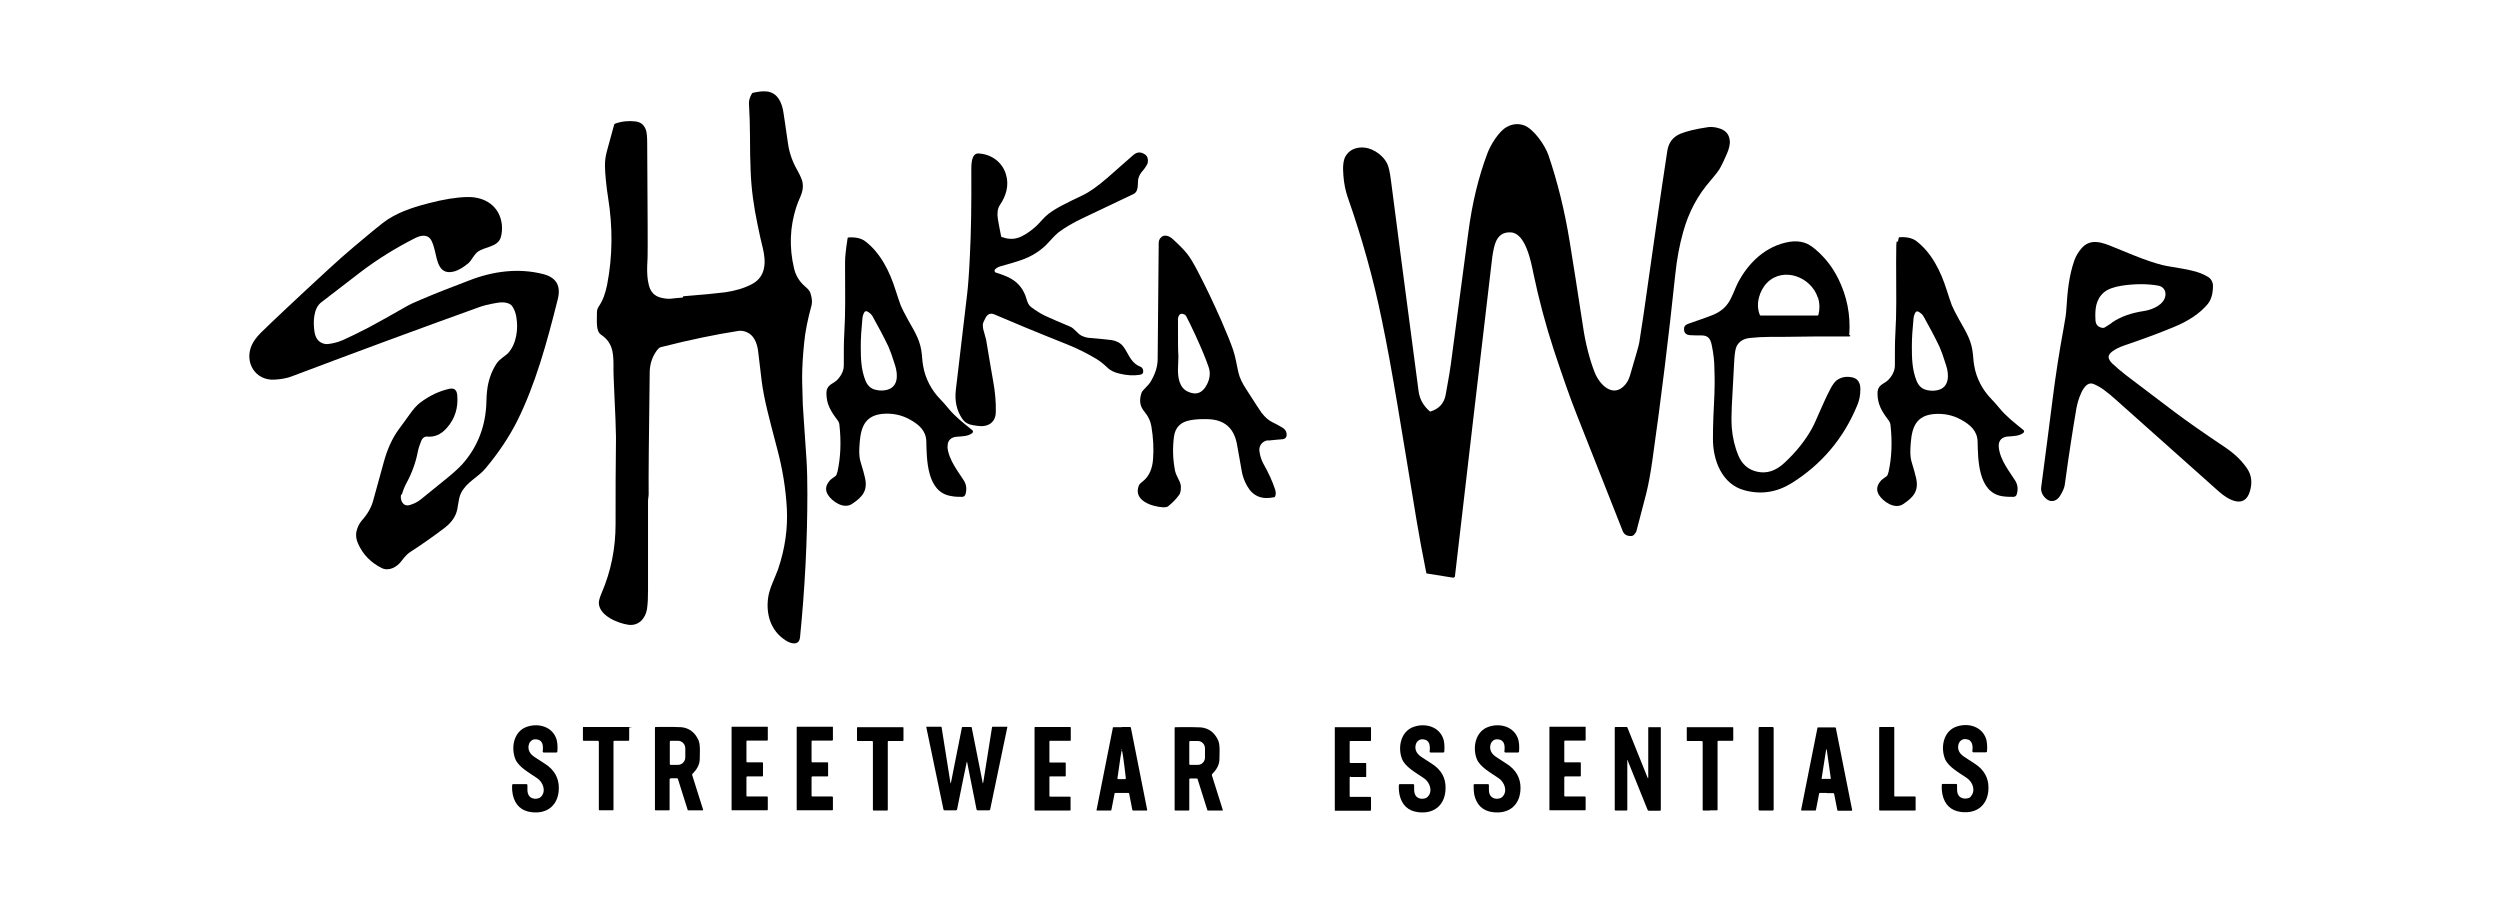 <svg xmlns="http://www.w3.org/2000/svg" id="Layer_1" viewBox="0 0 1194 431"><path d="M326.3,141.5c9.2-.7,15.9-1.4,20-1.9,4.9-.7,9.3-2,13-4,6.6-3.6,6.6-10.6,5-17.2-.8-3.2-1.6-6.7-2.4-10.7-1.9-8.9-3.1-17.6-3.4-26.2-.2-4.6-.3-9.9-.3-16.1,0-5.2-.2-10.6-.5-16.2,0-1.3.4-2.8,1.4-4.5.1-.2.3-.4.6-.4,4.7-1,9.4-1.6,12.4,3.2.9,1.5,1.6,3.4,2,5.8.2.9.9,6.1,2.3,15.6.6,4.1,2,8.2,4.4,12.4,1.5,2.7,2.3,4.7,2.5,5.8.4,2.3,0,4.4-.9,6.5-.9,2-1.6,3.8-2.1,5.3-3.1,9.6-3.4,19.3-1.1,29.1.8,3.6,2.6,6.5,5.3,8.8,1.3,1.1,2.2,2.1,2.5,3,.8,2.4,1,4.4.6,6-1.8,6.6-3,12.4-3.5,17.6-.7,6.7-1,12.3-1,16.9,0,.5,0,3.4.2,8.7,0,2.9.2,5.8.4,8.6.6,8.2,1.1,15.6,1.5,22.2.3,4.9.4,10.2.4,16,0,22.6-1.2,45.4-3.5,68.5-.4,4.3-4.5,3.2-7.1,1.4-6.9-4.5-9.3-12.4-8.1-20.5.7-4.5,3.1-8.9,4.7-13.3,3.3-9.7,4.7-19.4,4.2-29-.5-9.3-2-18.8-4.6-28.5-2.2-8.2-3.7-14.3-4.7-18.3-1.3-5.4-2.2-10.1-2.7-14-.5-4.1-1.1-8.8-1.7-14.2-.3-2.9-1.4-6.4-3.7-8.2-1.8-1.4-3.9-2-6.1-1.6-10.3,1.6-22.6,4.1-36.7,7.7-.6.1-1.2.7-1.9,1.6-2.2,3-3.3,6.4-3.4,10.2-.4,31.2-.6,50.7-.5,58.5,0,1-.3,2-.3,2.9,0,12.8,0,23.5,0,32.1,0,1.2,0,4.8,0,10.9,0,3.3-.1,6.3-.5,8.9-.7,4.4-3.9,8.1-8.8,7.5-5-.7-14-4.3-14.2-10.4,0-1,.4-2.6,1.3-4.7,4.5-10.4,6.7-21.4,6.7-33,0-13.8,0-27.5.2-41.3,0-2.7-.3-11.3-1-25.9-.1-2.4-.2-4.5-.2-6.3,0-6.8.4-12.8-6-17-.9-.6-1.4-1.6-1.7-3.1-.3-1.5-.3-4.1-.2-7.6,0-1.1.4-2.1,1.1-3.1,1.8-2.7,3-6.1,3.8-10.2,2.6-13.5,2.7-27.4.4-41.6-.4-2.7-.8-5.3-1-7.8-.5-5.5-.9-9.1.4-14,1.7-6.3,2.9-10.6,3.5-12.8,0-.3.3-.5.6-.6,3.1-1.1,6.4-1.4,9.7-1,2.3.3,3.9,1.5,4.8,3.8.5,1.2.7,3.3.7,6.5.2,32.8.3,50.7.2,53.6,0,0,0,1.8-.2,5.2-.1,3.4.1,6.5.8,9.1.8,3.2,2.6,5.1,5.5,5.9,2.2.6,4,.7,5.5.5.8-.1,2.6-.3,5.2-.5Z"></path><path d="M683.3,196.5c4.1-1.3,6.5-4,7.2-8.2,1.4-7.7,2.2-12.4,2.4-14.2,2.8-21,5.6-42.1,8.4-63.3,1.8-13.7,4.8-26.2,9.1-37.6,1.5-4,5.4-10.5,9.3-12.6,2.8-1.5,5.5-1.7,8.3-.7,4.6,1.8,9.9,9.5,11.5,14.1,4.4,12.9,7.8,26.7,10.2,41.5,1.6,10,3.8,23.6,6.4,40.8,1.1,7.5,3.1,15.4,5.5,21.5,2.2,5.7,8.8,12.8,14.7,5.8,1-1.2,1.7-2.6,2.2-4.3,2.8-9.5,4.3-14.7,4.4-15.6,1.4-9.1,2.1-13.6,2.1-13.7,4.4-31,8.1-57,11.3-77.9.6-4,2.7-6.7,6.2-8.2,2.9-1.2,7.3-2.3,13.4-3.2,1.4-.2,3.6.1,4.5.4,3.4.8,5.3,2.7,5.7,5.7.3,1.8-.2,4.1-1.4,6.8-1.2,2.8-2.3,5.1-3.2,6.7-.8,1.4-2.3,3.3-4.5,5.9-6.2,7-10.5,15.2-13.1,24.5-1.9,6.8-3,13-3.8,20.5-3.1,29.4-6.7,58.9-10.9,88.5-.9,6.4-1.9,11.7-2.9,15.8-1.4,5.5-3,11.5-4.7,18-.1.5-.5,1.1-1.1,1.8-.5.5-1,.8-1.8.7-1.9,0-3.1-.9-3.7-2.4-3.5-8.8-10.8-27.3-22-55.7-3.1-7.8-6.7-18.1-10.9-30.8-3.9-11.9-7.1-24-9.7-36.3-1.1-5.5-3.7-19.3-10.7-19.8-3.8-.3-6.3,1.5-7.6,5.3-.7,2.1-1.3,5.1-1.7,9.1-5.8,49.5-11.7,99.4-17.5,149.7,0,.5-.5.8-.9.8,0,0,0,0,0,0l-12.5-2c-.2,0-.3-.1-.3-.3-1.8-9-3.4-17.5-4.7-25.4-3.2-19.7-6.3-38-9.1-55-2.6-15.4-5-28.8-7.4-40.2-4-19.7-9.5-39.3-16.4-59-1-2.9-1.7-6.3-2-10.2-.4-4.4,0-7.5,1.1-9.3,1.5-2.4,3.7-3.7,6.6-4,5.1-.6,10.8,2.9,13.2,7.6.7,1.4,1.3,4,1.8,7.9,1.8,14.1,6.2,47.7,13.2,100.7.5,3.9,2.3,7.1,5.3,9.7.2.2.4.2.6.1Z"></path><path d="M478.8,113.3c3.3,1.2,6.4,1,9.3-.5,2.4-1.2,4.7-2.9,6.9-4.9,1.6-1.5,3.6-4.1,5.8-5.8,3.8-2.9,8.9-5.3,16.2-8.8,3.4-1.6,7.3-4.4,11.8-8.3,4.9-4.3,9-7.9,12.4-10.9,1.8-1.6,3.7-1.7,5.7-.3,1.1.8,1.5,2,1.3,3.7-.2,1.6-2.5,4.1-3.2,5-.8,1.1-1.5,2.7-1.5,4.1-.1,2.5,0,5.1-2.2,6.1-8.4,4-16.6,7.9-24.6,11.7-4.4,2.1-8.1,4.3-11.2,6.6-1,.8-2.4,2.2-4.2,4.2-3.7,4.3-8.5,7.4-14.4,9.3-1.8.6-4.9,1.5-9.1,2.7-1.1.3-1.9.8-2.5,1.4-.4.4-.4,1,0,1.4.1.1.2.2.4.2,2.5.8,4.4,1.5,5.6,2.1,4,1.8,6.8,4.7,8.4,8.8.7,1.8,1,4.3,2.8,5.6,2.3,1.7,4.5,3.1,6.6,4.1,3,1.4,7,3.1,12,5.2,2,.8,3.5,3.4,5.4,4.3,1.2.6,2.5,1,3.9,1.1,4.7.4,8.1.7,10.3,1,1.5.2,2.8.7,4.1,1.5.8.5,1.7,1.5,2.7,3.1,1.7,2.8,3.2,6.7,7.1,8.1.8.3,1.3,1,1.4,2,.1,1.1-.4,1.7-1.6,1.9-3,.5-6.3.3-9.9-.6-2.1-.5-4.1-1.3-5.9-3.1-1.6-1.5-3.2-2.8-5-3.9-4.7-2.8-9.4-5.1-13.9-6.9-15.8-6.3-27.3-11.1-34.7-14.3-1.8-.8-3.2-.3-4.2,1.4-.8,1.5-1.3,2.6-1.4,3.3,0,.8,0,2,.5,3.4.6,2.2,1,3.6,1.1,4.1,1.9,11.1,2.9,17.6,3.3,19.4,1,5.4,1.4,10.4,1.3,14.8,0,5.3-3.8,7.5-8.7,6.8-3-.4-5.4-.7-7.2-3.2-2.8-4-3.8-8.7-3.2-13.9,2-17.1,3.8-32.4,5.4-45.8.4-3.3.9-9.3,1.3-18,.6-11.5.8-25.1.7-40.7,0-2.8-.2-8.8,3.6-8.5,6.3.4,11.4,4.4,13,10.2,1.5,5.1,0,10.1-3,14.5-1.2,1.8-1.3,4.4-.9,6.7.2,1.3.7,4,1.5,8,0,.3.2.5.5.6Z"></path><path d="M191.6,235.9c-.7,2.7.7,6.3,4.1,5.3,2.1-.6,3.8-1.5,5.3-2.7.5-.4,3.9-3.2,10.1-8.2,4.8-3.8,8-6.7,9.7-8.6,7.4-8.3,11.2-18.4,11.5-29.6,0-2.2.2-4,.3-5.2.5-4.9,2-9.3,4.5-13.2,1.5-2.3,4.2-3.6,5.6-5.1,4-4.4,4.9-11.6,3.9-17.2-.3-1.9-.9-3.5-1.8-4.9-1.5-2.4-5.2-2.3-7.8-1.8-3.5.6-6.5,1.3-9,2.3-27.2,9.8-56.8,20.7-88.8,32.8-2.1.8-4.7,1.3-7.9,1.5-9.4.7-14.8-8.4-11-16.6.8-1.8,2.3-3.8,4.3-5.8,5.2-5.1,16-15.3,32.5-30.5,4.1-3.8,8.1-7.3,12-10.6,7-5.9,11.6-9.7,13.7-11.3,6.1-4.7,13.6-7.3,21.8-9.4,7.2-1.9,13.4-2.9,18.6-3,8.7-.2,15.6,4.6,16.5,13.3.2,2.3,0,4.3-.6,6.2-1.6,4.5-7.8,4.2-11.1,6.8-1.8,1.5-2.8,4-4.3,5.3-2.4,2-4.5,3.2-6.3,3.8-7.8,2.4-8.5-4.8-9.8-10.1-.6-2.5-1.3-4.2-1.9-5.1-1.5-2.1-4.1-2.3-7.6-.5-8.9,4.5-17.3,9.7-25.3,15.7-6.7,5.1-13.2,10.1-19.5,15-3.6,2.9-3.8,9.3-3.1,13.9.5,3.4,2.2,5.4,5.2,5.9.6.1,2,0,4.2-.5,1.3-.3,2.6-.7,4-1.3,3.4-1.5,7.4-3.5,12.3-6,4.5-2.4,10.8-5.9,19-10.6.9-.5,2.8-1.4,5.9-2.7,6.3-2.7,14.1-5.8,23.4-9.3,11.3-4.4,23.5-6,35.2-3,6.3,1.6,8.6,5.6,7,12-5.3,21.2-10.7,40.7-19.4,58.2-3.8,7.5-8.8,15.1-15.2,22.7-3.5,4.2-9,6.4-11.6,11.7-1.5,3-1.2,6.7-2.4,9.8-1,2.5-2.8,4.8-5.3,6.7-5.8,4.4-11.4,8.3-16.8,11.8-1.1.7-2.4,2.1-4,4.2-2.1,2.8-5.9,5-9.4,3.3-5.2-2.6-9-6.5-11.3-11.7-.9-2-1.1-3.9-.8-5.6.5-2.1,1.3-3.9,2.6-5.4,2.7-3,4.5-6.1,5.4-9.4,1.3-4.7,2.5-9.1,3.7-13.4,0,0,.5-1.7,1.4-5.1,1.7-6.2,4.1-11.5,7.2-15.7,2.1-2.8,3.7-5.1,4.8-6.6,2-2.9,3.8-4.9,5.4-6.1,4.4-3.3,9-5.5,13.9-6.6,2.3-.5,3.6.5,3.8,3.1.5,6-1.1,11.2-5,15.6-2.8,3.2-6,4.5-9.6,4.1-.6,0-1.2.2-1.8.8-.4.4-.7.9-.9,1.5-.5,1.3-1.3,3.4-1.6,5.2-1,5.1-2.8,10-5.3,14.6-1,1.8-1.8,3.9-2.3,5.8Z"></path><path d="M605.6,210.3c-2.4.2-4.5,2.4-4.1,5.2.3,2.3,1,4.3,1.8,5.8,2.5,4.4,4.4,8.5,5.7,12.5.4,1.2.4,2.3,0,3.3-.1.2-.3.4-.6.4-5.7,1.2-10-.5-12.7-5.3-1.4-2.4-2.3-4.9-2.7-7.5-1.1-6.1-1.8-10.4-2.3-12.9-1.5-7.5-6-11.3-13.6-11.6-3.2-.1-6,0-8.6.5-4.6.8-7.2,3.4-7.8,7.8-.7,5.3-.6,10.7.5,16.3.2,1,.8,2.5,1.7,4.2.8,1.5,1.1,2.6,1.1,3.5,0,1.9-.3,3.2-.8,3.8-1.5,2.1-3.3,3.9-5.3,5.5-.5.4-1.3.5-2.3.5-5.4-.3-14.5-3.2-11.7-10.4.2-.5.8-1.2,1.9-2,3.2-2.5,4.6-6.4,4.9-10.6.4-5.1.1-10.3-.8-15.7-.4-2.4-1.4-4.6-3.1-6.7-1.1-1.3-1.7-2.5-2-3.5-.5-1.8-.3-3.8.4-5.8.2-.6.9-1.4,2-2.5.9-.9,1.6-1.7,2.1-2.4,2.3-3.7,3.5-7.3,3.6-10.8.3-35.2.5-53.7.5-55.7,0-1.1.3-2,1-2.7,1.5-1.7,3.9-.9,5.5.5,2.9,2.6,5.3,5,7,7.1,1.3,1.6,2.9,4.2,4.9,8,3.8,7.2,7.6,15.2,11.5,24,2.7,6.2,4.6,10.9,5.7,14.2,1.2,3.6,1.6,6.9,2.5,10.7.5,2.2,1.7,4.9,3.7,7.9,4.3,6.7,6.7,10.4,7.3,11.2,1.7,2.2,3.4,3.7,5.3,4.6,1.6.8,3.2,1.6,4.8,2.6,1.1.7,1.8,1.6,1.9,3,.1,1.5-.6,2.4-2.2,2.5-.9,0-3,.3-6.5.6ZM562.6,176c-.1,4.2.6,9.1,4.6,11,4,1.9,7.1.8,9.2-3.3,1.5-2.9,1.8-5.7.8-8.5-1.3-3.8-3.4-8.9-6.4-15.4-2-4.3-3.4-7.2-4.3-8.8-.3-.6-.9-.9-1.7-1.1-1.5-.3-2.2,1.3-2.2,2.6,0,9.5,0,15.3.2,17.4,0,0,0,2.1-.2,6.1Z"></path><path d="M452.5,213.4c.5,6.4,5.6,12.4,7.9,16.2,1.2,2,1.4,4.1.7,6.5-.2.7-.8,1.2-1.6,1.2-1.7,0-3.4,0-5.3-.4-11.6-1.8-11.6-17.5-11.8-26.3-.2-4.9-3.5-7.8-7.6-10.1-4.2-2.4-8.7-3.3-13.7-2.8-9.4,1.1-10.3,8.5-10.7,16.6-.1,2.6.1,4.8.7,6.6,1,3.2,1.6,5.5,2,7.2,1.5,6.4-1.4,9.4-6.2,12.6-4,2.6-9.5-1.2-11.5-4.4-1.4-2.3-1.1-4.5.9-6.8.3-.4,1.3-1.1,2.8-2.2.3-.2.6-.9.9-2.1,1.5-6.8,1.8-14.3.9-22.3,0-.7-.5-1.8-1.1-2.5-3-4-5.1-7.4-5.1-12.5,0-4.3,3.1-4.4,5.1-6.4,2.2-2.3,3.2-4.6,3.2-7.1,0-6.3,0-11.1.2-14.4.7-11.9.4-18.9.4-34.8,0-2.4.4-6.2,1.2-11.3,0-.3.2-.5.5-.5,3.4-.2,6,.4,7.9,1.8,7.4,5.6,11.8,14.7,14.5,23.3,1.1,3.4,1.9,5.8,2.5,7.4.6,1.5,1.8,3.8,3.5,6.9,3.7,6.5,6,10.2,6.6,16.7.2,2.7.4,4.4.6,5.3,1,5.9,3.9,11.5,8.2,15.9,1.1,1.1,2.4,2.6,3.9,4.4,3.1,3.8,7.1,6.9,11.4,10.4.4.3.4.8.1,1.2,0,0,0,0,0,0-1.8,1.7-5.1,1.7-7.7,1.9s-4.4,1.9-4.2,4.7ZM411.1,165.2c0,5.8.1,11.3,2.3,16.7,1,2.4,2.6,3.8,4.9,4.3,1.7.4,3.3.4,4.8.1,5.9-1.1,5.9-7.1,4.4-11.8-1.3-4.2-2.4-7.2-3.2-9-2.2-4.6-4.7-9.3-7.5-14.3-.6-1.1-1.5-1.9-2.7-2.5-.4-.2-1,0-1.2.3-.5.8-.9,1.8-1,3-.5,5.1-.8,9.5-.8,13.2Z"></path><path d="M954.6,213.4c.5,6.4,5.6,12.4,7.9,16.2,1.2,2,1.4,4.1.7,6.5-.2.7-.8,1.2-1.6,1.2-1.7,0-3.4,0-5.3-.3-11.6-1.8-11.6-17.5-11.8-26.3-.2-4.9-3.5-7.8-7.6-10.1-4.2-2.4-8.7-3.3-13.8-2.8-9.4,1.1-10.3,8.5-10.7,16.6-.1,2.6.1,4.8.7,6.6,1,3.2,1.6,5.5,2,7.2,1.5,6.4-1.4,9.4-6.2,12.6-4,2.6-9.5-1.2-11.5-4.4-1.4-2.3-1.1-4.5.9-6.8.3-.4,1.3-1.1,2.8-2.2.3-.2.6-.9.9-2.1,1.5-6.8,1.8-14.3.9-22.3,0-.7-.5-1.8-1.1-2.5-3-4-5.1-7.4-5.1-12.6,0-4.3,3.1-4.4,5.1-6.4,2.2-2.3,3.2-4.6,3.2-7.1,0-6.3,0-11.1.2-14.4.7-11.9.4-18.9.4-34.9s.4-6.2,1.2-11.3c0-.3.2-.5.5-.5,3.4-.2,6,.4,7.9,1.8,7.4,5.6,11.8,14.7,14.5,23.3,1.1,3.4,1.9,5.8,2.5,7.4.6,1.5,1.8,3.8,3.5,6.9,3.7,6.5,6,10.2,6.6,16.7.2,2.7.4,4.4.6,5.3,1,5.9,3.9,11.5,8.2,15.9,1.1,1.1,2.4,2.6,3.9,4.4,3.1,3.8,7.1,6.9,11.4,10.4.4.3.4.8.1,1.2,0,0,0,0,0,0-1.8,1.7-5.1,1.7-7.7,1.9-2.6.2-4.4,1.9-4.2,4.7ZM913.1,165.3c0,5.8.1,11.3,2.3,16.7,1,2.4,2.6,3.8,4.9,4.3,1.7.4,3.3.4,4.8.1,5.9-1.1,5.9-7.2,4.4-11.8-1.3-4.2-2.4-7.2-3.2-9-2.2-4.6-4.7-9.3-7.5-14.3-.6-1.1-1.5-1.9-2.7-2.5-.4-.2-1,0-1.2.3-.5.8-.9,1.8-1,3-.5,5.1-.8,9.5-.8,13.2Z"></path><path d="M1007,170.5c.2,1.1.8,2.1,1.7,3,2,1.9,4.3,3.8,6.7,5.7,5.9,4.5,13.6,10.3,23.1,17.5,5.7,4.3,13.7,9.9,24,16.8,4.5,3,8,6.3,10.6,10.1,2.2,3.1,2.7,6.7,1.5,10.9-2.5,8.8-10.4,4.2-14.7.4-24.5-21.9-41.1-36.6-49.7-44.3-3.4-3-7-6-10.6-7.3-4.7-1.6-7.4,8.8-7.9,11.7-1.7,9.9-3.6,22.1-5.6,36.8-.2,1.2-.9,2.9-2.2,5-1.7,2.8-4.8,3.5-7.2.9-1.5-1.6-2.1-3.4-1.8-5.2,1.8-13.8,3.7-27.9,5.5-42.4,1.4-11,3.1-22.1,5.2-33.4.8-4.2,1.2-7.2,1.3-9.1.5-8.2,1.2-15.7,3.8-23.2.8-2.2,2-4.2,3.6-6,4.3-4.7,9.8-2.6,15.1-.4,7.8,3.2,12.5,5.1,14,5.6,4.9,1.8,8.8,3,11.8,3.5,5.3.9,9.1,1.5,11.4,2.1,3.3.7,6,1.8,8.2,3.2,1.1.7,2,2.2,2.1,3.6.1,3.9-.7,6.9-2.4,9.1-3.7,4.5-9.2,8.2-16.3,11.1-7.2,3-14.9,5.8-23.1,8.6-2.2.7-8.6,3.2-8,6.1ZM1008.6,154.1c4.6-3.1,9.6-4.7,15.6-5.6,3.8-.6,9.5-3,10-7.4.3-2.4-1.1-4.3-3.5-4.7-5.2-.9-10.9-.9-17.1,0-3.9.6-6.7,1.6-8.6,3.1-4.1,3.4-4.5,8.2-4.2,13.4.1,2.2,1.3,3.4,3.4,3.7.3,0,.5,0,.8-.1.6-.3,1.8-1.1,3.6-2.3Z"></path><path d="M883.7,160.2c0,.3-.2.5-.5.5-9.7-.1-20.5,0-32.5.2,0,0-1.9,0-5.6,0-3.1,0-6.2.2-9.2.5-3.1.3-5.2,1.6-6.4,3.8-.6,1.1-1,3.3-1.2,6.6-.3,4.9-.7,12.3-1.2,22.2-.2,3.9-.2,7.4,0,10.4.4,4.6,1.4,9,3.2,13.3,1.7,4,4.7,6.7,9,7.6,4.5,1,8.8-.4,12.9-4.2,5.6-5.2,10-10.7,13.2-16.5,2-3.6,5-11.6,8.8-18.9,1-1.9,2-3.2,2.9-4,1.9-1.4,4.1-2,6.8-1.6,3.4.4,4.7,2.7,4.6,6,0,2.7-.5,5.2-1.5,7.5-6.5,15.8-17,28.2-31.4,37.2-7,4.3-14.4,5.5-22.3,3.4-10.9-2.8-15.3-14.4-15.2-24.9,0-6.3.3-13.3.7-21,.1-2.4.2-6.3,0-11.9,0-4-.5-7.9-1.3-11.7-.6-2.8-1.6-4.4-4.6-4.5-1.9,0-3.7,0-5.3-.1-2.3,0-3.4-1.1-3.3-3.1,0-1.4,1-2,2.1-2.4,4.8-1.6,8.5-3,11.2-4,3.4-1.3,5.9-3.2,7.6-5.6,2.1-2.9,3.4-7.2,4.7-9.7,5.1-9.9,13.5-17.9,24.7-19.8,2.6-.4,4.9-.3,7.1.4,1.7.5,3.7,1.7,5.8,3.6,4.4,3.8,7.8,8.3,10.4,13.5,4.2,8.4,6,17.4,5.3,27ZM868.2,142.2c-3.1-9.9-16.4-15-24.2-7.2-3.6,3.6-5.7,10.2-3.5,15.4,0,.2.3.3.5.3h27c.3,0,.4-.1.5-.4.7-2.8.6-5.6-.2-8.2Z"></path><path d="M255.3,381.5c1.3,0,2.3-.2,3-.9,2.7-2.6,1.1-7-1.7-8.9-3.8-2.6-8.8-5.3-10.4-9-2.3-5.5-.9-13.5,5.5-15.6,5.6-1.9,12.2,0,14.1,6,.4,1.4.6,3.3.4,5.8,0,.3-.2.5-.6.5h-5.9c-.3,0-.5-.2-.5-.5,0,0,0,0,0,0,.3-2.7.2-5.5-3.1-5.8-1.1-.1-2,.2-2.7,1-.6.6-.9,1.5-1,2.5-.1,1.9.8,3.5,2.7,4.8.2.1,1.9,1.3,5.2,3.4,4.4,2.8,6.6,6.7,6.6,11.5,0,7.9-5.2,12.6-13.1,11.6-4.8-.6-7.8-3.4-8.9-8.4-.2-1-.4-2.5-.3-4.5,0-.3.2-.5.5-.5h6.3c.3,0,.5.2.5.5,0,.4,0,1.1,0,2.1,0,2.8,1.3,4.2,3.6,4.4Z"></path><path d="M678.8,381.5c1.3,0,2.3-.2,3-.9,2.7-2.6,1.1-7-1.7-8.9-3.8-2.6-8.8-5.3-10.4-9-2.3-5.5-.8-13.5,5.6-15.6,5.6-1.9,12.2,0,14.1,6,.4,1.4.6,3.3.4,5.8,0,.3-.2.5-.6.5h-5.9c-.3,0-.5-.2-.5-.5,0,0,0,0,0,0,.3-2.7.1-5.5-3.1-5.8-1.1-.1-2,.2-2.7,1-.6.6-.9,1.5-1,2.5-.1,1.9.8,3.5,2.7,4.8.2.1,1.9,1.3,5.2,3.4,4.4,2.8,6.6,6.7,6.5,11.5,0,7.9-5.2,12.6-13.1,11.6-4.8-.6-7.8-3.4-8.9-8.4-.2-1-.4-2.5-.3-4.5,0-.3.2-.5.5-.5h6.3c.3,0,.5.2.5.5,0,.4,0,1.1,0,2.1,0,2.8,1.3,4.2,3.6,4.4Z"></path><path d="M714.5,381.5c1.3,0,2.3-.2,3-.9,2.7-2.6,1.1-7-1.7-8.9-3.8-2.6-8.8-5.3-10.4-9-2.3-5.5-.8-13.5,5.6-15.6,5.6-1.9,12.2,0,14.1,6,.4,1.4.6,3.3.4,5.8,0,.3-.2.5-.6.5h-5.9c-.3,0-.5-.2-.5-.5,0,0,0,0,0,0,.3-2.6.2-5.5-3.1-5.8-1.1-.1-2,.2-2.7,1-.6.6-.9,1.5-1,2.5-.1,1.9.8,3.5,2.7,4.8.2.1,1.9,1.3,5.2,3.4,4.4,2.8,6.6,6.7,6.6,11.5,0,7.9-5.2,12.6-13.2,11.6-4.8-.6-7.8-3.4-8.9-8.4-.2-1-.3-2.5-.3-4.5,0-.3.2-.5.5-.5h6.3c.3,0,.5.2.5.5,0,.4,0,1.1,0,2.1,0,2.8,1.3,4.2,3.6,4.4Z"></path><path d="M941.1,380.5c2.7-2.7,1.1-7-1.7-8.9-3.8-2.6-8.8-5.3-10.4-9-2.3-5.5-.9-13.5,5.5-15.6,5.6-1.9,12.2,0,14.1,6,.4,1.4.6,3.3.4,5.8,0,.3-.2.5-.6.5h-5.9c-.3,0-.5-.2-.5-.5,0,0,0,0,0,0,.3-2.7.1-5.5-3.1-5.8-1.1-.1-2,.2-2.7,1-.6.6-.9,1.5-1,2.5-.1,1.9.8,3.5,2.7,4.8.2.1,1.9,1.3,5.2,3.4,4.4,2.8,6.6,6.7,6.6,11.5,0,7.9-5.2,12.6-13.1,11.6-4.8-.6-7.8-3.4-8.9-8.4-.2-1-.4-2.5-.3-4.5,0-.3.2-.5.5-.5h6.3c.3,0,.5.2.5.5,0,.4,0,1.1,0,2.1,0,2.8,1.3,4.2,3.6,4.4,1.3,0,2.3-.2,3-.9Z"></path><path d="M289.4,347.2c3.7,0,7.3,0,10.8,0s.3.1.3.3v5.9c0,.3-.1.4-.4.4h-6.7c-.3,0-.4.1-.4.4v32.5c0,.2-.1.3-.3.3-.9,0-2,0-3.2,0-1.2,0-2.3,0-3.2,0-.2,0-.3-.1-.3-.3v-32.5c-.1-.3-.3-.4-.5-.4h-6.7c-.3,0-.4-.1-.4-.4v-5.9c0-.2,0-.3.3-.3,3.5,0,7.1,0,10.8,0Z"></path><path d="M320.3,371.8c-.3,0-.5.2-.5.5v14.4c0,.2-.1.3-.3.3h-6.4c-.2,0-.3-.1-.3-.3v-39.1c0-.3.1-.4.4-.4,6.3-.1,10.4,0,12.2.1,3.8.4,6.5,2.5,8.2,6.2,1,2.2.6,6.7.6,8.9,0,2.6-1.2,4.9-3.4,7.1-.2.2-.3.4-.2.7l5.2,16.5c0,.2,0,.3-.2.3h-6.9c-.2,0-.3,0-.3-.3l-4.6-14.6c0-.3-.3-.4-.6-.4h-2.9ZM319.9,354.2v10.7c0,.2.2.4.4.4h3.5c1.9,0,3.5-1.6,3.5-3.6v-4.3c0-2-1.6-3.6-3.5-3.6h-3.5c-.2,0-.4.2-.4.4Z"></path><path d="M357,370.8c-.3,0-.5.2-.5.5v8.7c0,.3.1.4.4.4h9.4c.3,0,.4.1.4.4v5.8c0,.3-.1.4-.4.4h-16.7c-.1,0-.2,0-.2-.2h0v-39.5c0-.1,0-.2.2-.2h16.9c.1,0,.2,0,.2.2v6c0,.3-.1.4-.4.4h-9.4c-.3,0-.4.1-.4.4v9.6c0,.3.1.4.4.4h7.2c.2,0,.3.1.3.3v6.1c0,.2-.1.3-.3.3h-7.1Z"></path><path d="M388.1,370.8c-.3,0-.5.2-.5.5v8.7c0,.3.1.4.4.4h9.4c.3,0,.4.1.4.4v5.8c0,.3-.1.4-.4.4h-16.7c-.1,0-.2,0-.2-.2v-39.5c0-.1,0-.2.2-.2h16.9c.1,0,.2,0,.2.2v6c0,.3-.1.4-.4.4h-9.4c-.3,0-.4.1-.4.4v9.6c0,.3.1.4.4.4h7.2c.2,0,.3.1.3.3v6.1c0,.2-.1.3-.3.3h-7.1Z"></path><path d="M420.4,387.1c-1.2,0-2.3,0-3.2,0-.2,0-.3-.1-.3-.3v-32.5c0-.3-.2-.4-.5-.4h-6.7c-.3,0-.4-.1-.4-.4v-5.9c0-.2.1-.3.3-.3,3.5,0,7.1,0,10.8,0,3.7,0,7.3,0,10.8,0,.2,0,.3.1.3.3v5.9c0,.3-.2.4-.4.4h-6.7c-.3,0-.4.1-.4.4v32.5c0,.2-.2.3-.4.3-.9,0-2,0-3.2,0Z"></path><path d="M461.6,347.2c.5,0,1.2,0,2.1,0,.2,0,.4.1.4.3l5.2,26.2c0,.5.2.5.3,0l4.2-26.4c0-.1.1-.2.3-.2h6.9c.1,0,.2,0,.1.2l-8.2,39.3c0,.2-.3.4-.5.4h-5.5c-.2,0-.5-.2-.5-.4-1.9-9.5-3.4-17-4.5-22.6,0-.1,0-.2-.1-.2,0,0,0,0-.1.2-1.2,5.6-2.7,13.2-4.6,22.6,0,.2-.3.4-.5.4h-5.5c-.2,0-.5-.2-.5-.4l-8.2-39.3c0-.1,0-.2.1-.2h6.9c.1,0,.2,0,.3.2l4.2,26.4c0,.5.2.5.3,0l5.2-26.2c0-.2.2-.3.4-.3.8,0,1.5,0,2.1,0Z"></path><path d="M501.4,380.5h9.6c.2,0,.3.1.3.3v6c0,.2-.1.3-.3.3h-16.6c-.2,0-.3-.1-.3-.3h0v-39.3c0-.2.1-.3.3-.3h16.7c.2,0,.3.1.3.3v6c0,.2-.1.3-.3.3h-9.6c-.2,0-.3.1-.3.3v9.8c0,.2.1.3.3.3h7.2c.2,0,.3.1.3.3v6c0,.2-.1.3-.3.3h-7.2c-.2,0-.3.1-.3.3v9c0,.2.1.3.3.3Z"></path><path d="M535.7,347.2c1.4,0,2.7,0,4,0,.2,0,.3.1.4.3l7.8,39.3c0,.1,0,.2-.2.3,0,0,0,0,0,0h-6.5c-.2,0-.3,0-.4-.3l-1.5-7.7c0-.2-.2-.4-.4-.4-.6,0-1.6,0-3.1,0-1.5,0-2.6,0-3.1,0-.2,0-.4.1-.4.4l-1.5,7.7c0,.2-.2.3-.4.3h-6.5c-.1,0-.2-.1-.2-.2,0,0,0,0,0,0l7.8-39.3c0-.2.2-.3.4-.3,1.3,0,2.6,0,4,0ZM535.6,357.8c0,.2,0,.3.2.2,0,0,.2-.1.1-.2,0,0,0-.1-.1-.1-.1,0-.2,0-.2.1ZM535.6,372.1c.6,0,1.1,0,1.7,0,.3,0,.4-.2.4-.4-1-8.9-1.7-13.3-1.9-13.3s-.9,4.4-2.1,13.3c0,.3,0,.4.4.4.6,0,1.1,0,1.7,0Z"></path><path d="M568,372.3v14.5c0,.2-.1.3-.3.3h-6.4c-.2,0-.3-.1-.3-.3v-39.1c0-.3.1-.4.4-.4,6.3-.1,10.4,0,12.2.1,3.8.4,6.5,2.5,8.2,6.2,1,2.2.6,6.7.6,8.9,0,2.6-1.2,4.9-3.4,7.1-.2.2-.3.4-.2.7l5.2,16.5c0,.2,0,.3-.2.3h-6.9c-.2,0-.3,0-.3-.3l-4.6-14.6c0-.3-.3-.4-.6-.4h-2.9c-.3,0-.5.2-.5.5ZM568,354.2v10.7c0,.2.1.4.4.4h3.7c1.9,0,3.4-1.6,3.4-3.5v-4.4c0-1.9-1.5-3.5-3.4-3.5h-3.7c-.2,0-.4.2-.4.4Z"></path><path d="M645.1,370.9c-.3,0-.5.2-.5.5v8.8c0,.3.1.4.4.4h9.4c.3,0,.4.1.4.4v5.8c0,.3-.1.4-.4.4h-16.7c-.1,0-.2,0-.2-.2h0s0-39.5,0-39.5c0-.1,0-.2.2-.2h16.9c.1,0,.2,0,.2.2v6c0,.3-.1.4-.4.4h-9.4c-.3,0-.4.1-.4.4v9.7c0,.3.1.4.4.4h7.2c.2,0,.3,0,.3.3v6.1c0,.2,0,.3-.3.3h-7.1Z"></path><path d="M747.6,370.8c-.3,0-.5.2-.5.5v8.7c0,.3.1.4.4.4h9.4c.3,0,.4.1.4.4v5.8c0,.3-.1.4-.4.4h-16.7c-.1,0-.2-.1-.2-.2h0v-39.5c0-.1,0-.2.2-.2h16.9c.1,0,.2,0,.2.2v6c0,.3-.1.4-.4.4h-9.4c-.3,0-.4.1-.4.4v9.6c0,.3.1.4.4.4h7.2c.2,0,.3.1.3.3v6.1c0,.2-.1.3-.3.3h-7.1Z"></path><path d="M777.2,363.5v23.2c0,.3-.1.4-.4.4h-5.2c-.3,0-.4-.1-.4-.4v-39.1c0-.3.1-.4.4-.4h5.2c.3,0,.4.1.5.4l9.5,23.6c.3.7.4.7.4,0v-23.7c0-.1,0-.2.2-.2h5.6c.1,0,.2,0,.2.2v39.3c0,.3-.1.4-.4.4h-5.3c-.3,0-.5-.1-.6-.4l-9.4-23.3c-.3-.7-.4-.6-.4,0Z"></path><path d="M816.7,387.1c-1.2,0-2.3,0-3.2,0-.2,0-.3-.1-.3-.3v-32.5c-.1-.3-.3-.4-.5-.4h-6.7c-.3,0-.4-.1-.4-.4v-5.9c0-.2,0-.3.3-.3,3.5,0,7.1,0,10.8,0,3.7,0,7.3,0,10.8,0,.2,0,.3.1.3.3v5.8c0,.3-.1.4-.4.4h-6.7c-.3,0-.4.1-.4.4v32.5c0,.2-.1.3-.3.3-.9,0-2,0-3.2,0Z"></path><rect x="839.9" y="347.2" width="7.2" height="39.9" rx=".5" ry=".5"></rect><path d="M872.3,378.7c-1.5,0-2.6,0-3.1,0-.2,0-.4.1-.4.4l-1.5,7.7c0,.2-.2.3-.4.3h-6.5c-.1,0-.2-.1-.2-.2,0,0,0,0,0,0l7.8-39.2c0-.2.2-.3.4-.3,1.3,0,2.6,0,4,0,1.4,0,2.7,0,4,0,.2,0,.3.1.4.3l7.8,39.2c0,.1,0,.2-.2.3,0,0,0,0,0,0h-6.5c-.2,0-.3,0-.4-.3l-1.5-7.7c0-.2-.2-.4-.4-.4-.6,0-1.6,0-3.1,0ZM872.5,358.4c-.1-.8-.2-.8-.4,0l-2.1,13.4c0,.2,0,.2.2.2h4c.1,0,.2,0,.2-.2l-1.9-13.4Z"></path><path d="M914.9,380.8v6c0,.2-.1.3-.3.3h-16.8c-.2,0-.3-.1-.3-.3h0v-39.3c0-.2.1-.3.3-.3h6.6c.2,0,.3.1.3.3h0v32.6c0,.2.1.3.3.3h9.6c.2,0,.3.1.3.3h0Z"></path></svg>